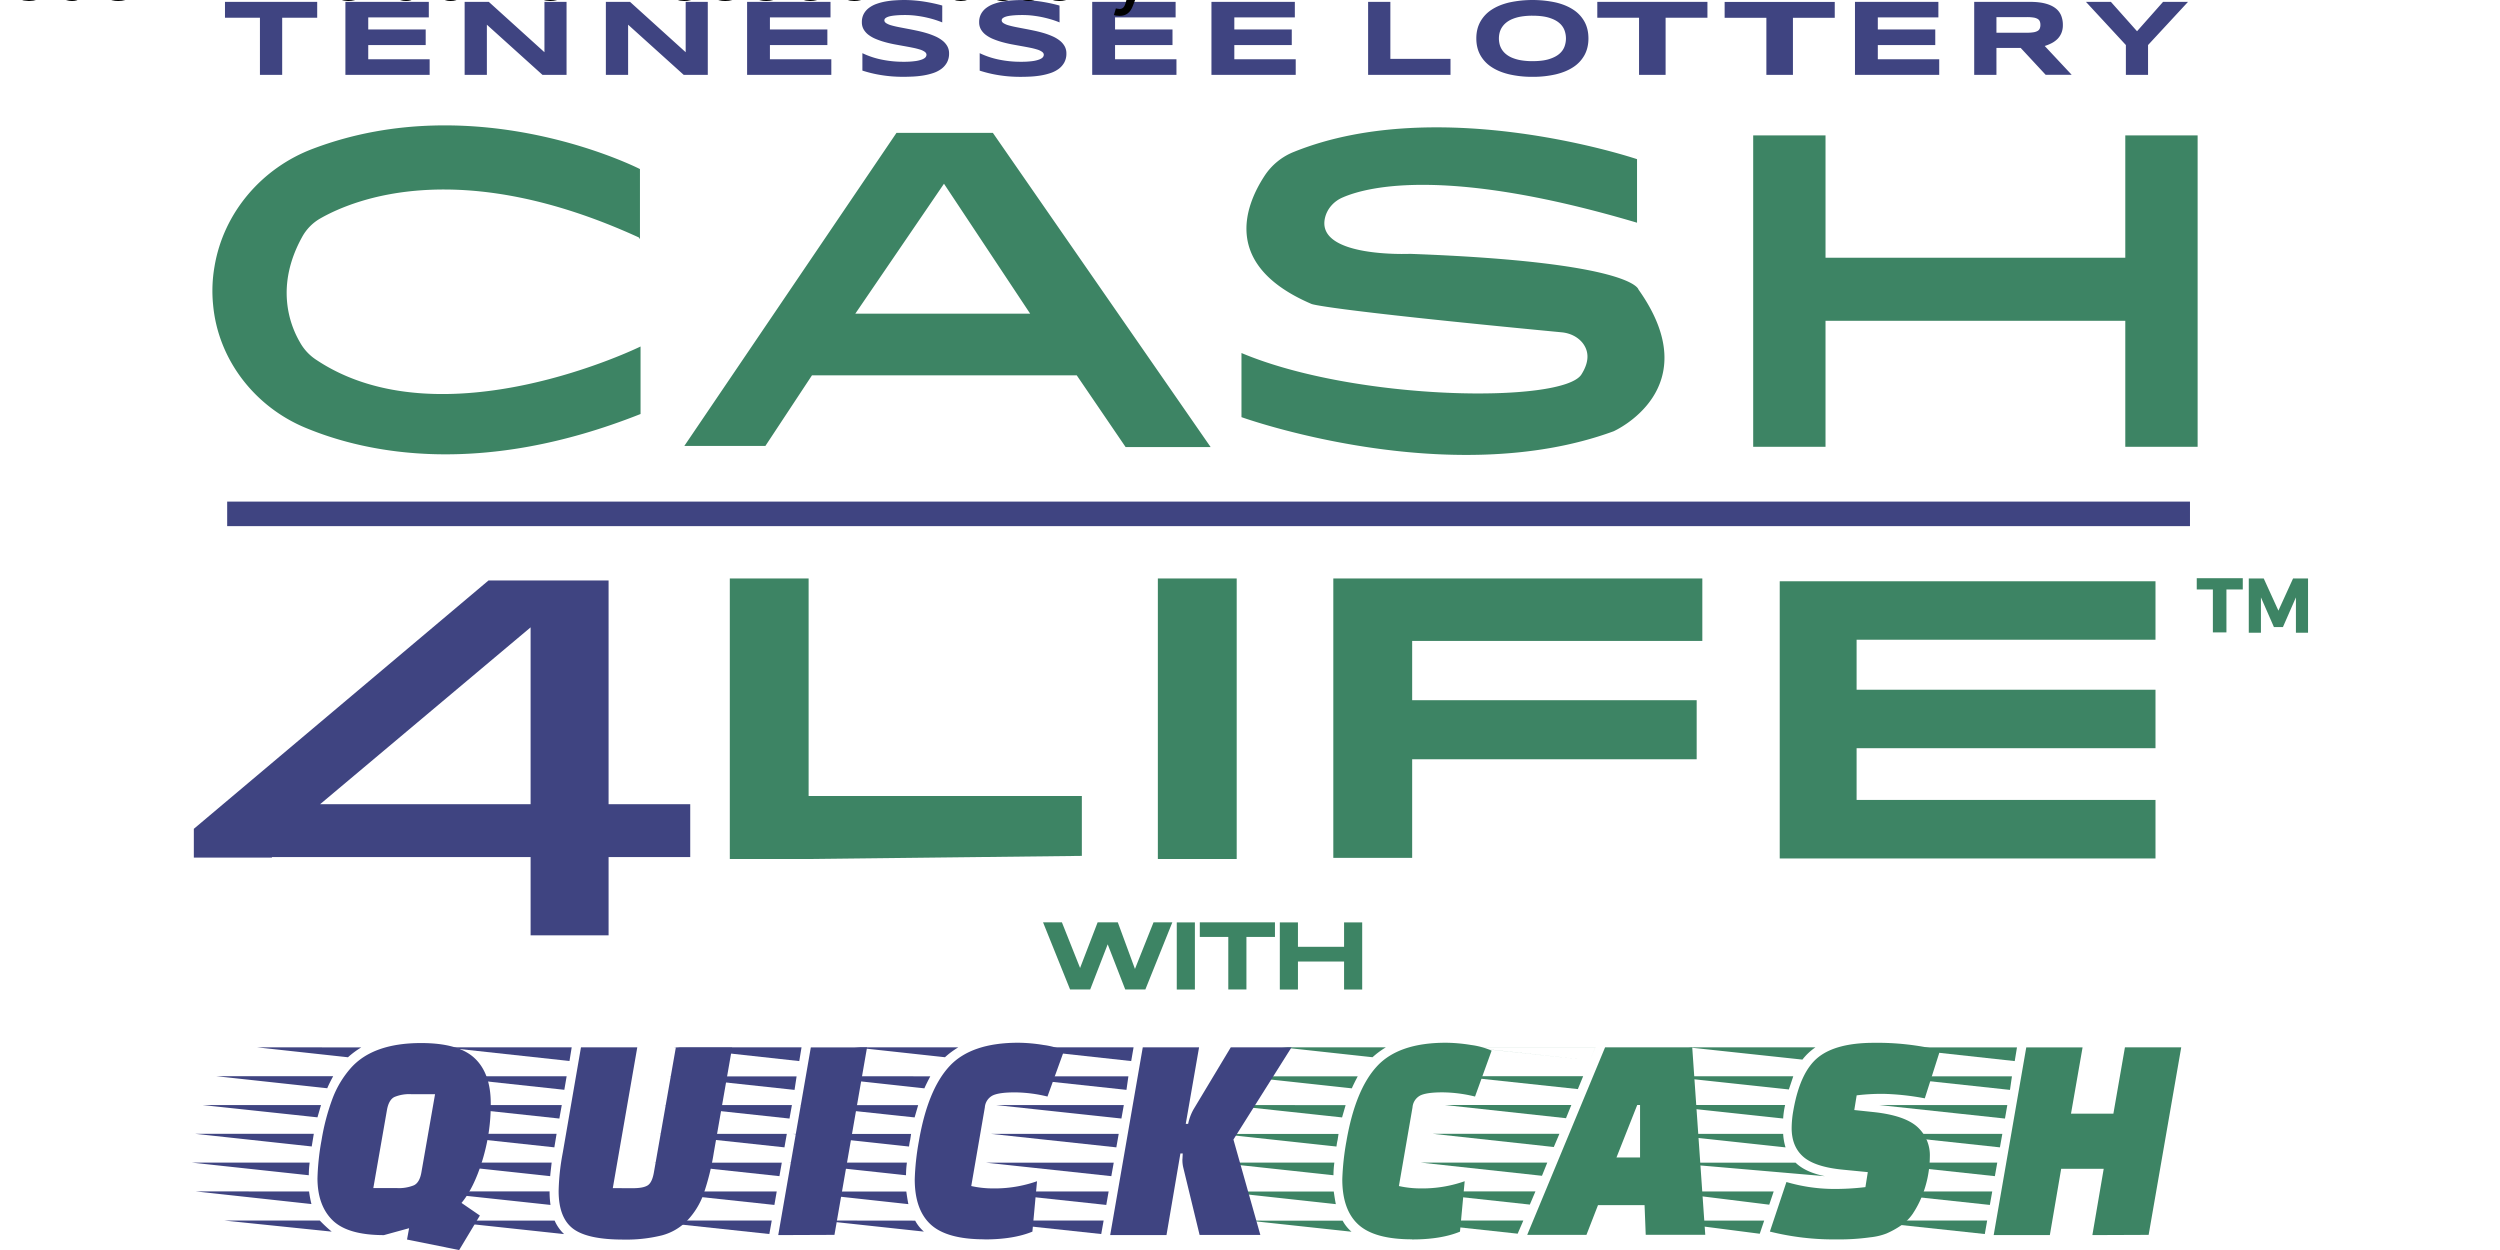 <svg xmlns="http://www.w3.org/2000/svg" viewBox="0 0 529.167 264.583"><defs><style>.c4ltn-1{fill:#3d8464}.c4ltn-2{fill:#3f4481}</style></defs><g data-name="Layer 1"><path d="M135.457 50.615v-14.83s-34.203-17.53-69.187-4.312c-10.827 4.065-18.957 13.513-20.866 24.944a29.952 29.952 0 0 0-.296 8.13c1.072 11.665 8.906 21.655 19.734 26.077 13.032 5.383 37.138 10.347 70.742-2.993V73.342s-41.98 20.633-68.66 2.809a10.528 10.528 0 0 1-3.474-3.77c-2.218-3.83-5.15-11.96.48-22.184a10.1 10.1 0 0 1 3.942-4.004c7.181-4.065 29.6-13.217 67.342 4.065M210.157 28.123h-20.399l-44.911 66.27h17.159l9.867-14.954h56.034l10.347 15.189h17.997zm-29.12 38.272 18.773-27.506 18.243 27.506zM346.505 47.142V33.69s-41.561-14.054-72.602-1.552a13.265 13.265 0 0 0-6.283 5.15c-4.003 6.158-9.152 18.833 9.929 27.025 0 0 1.071 1.072 53.103 6.036 1.675.185 3.227.899 4.311 2.217 1.133 1.441 1.737 3.585-.234 6.701-3.942 6.159-47.658 5.679-71.95-4.545v13.574s43.84 15.792 78.762 2.993c0 0 20.214-8.967 5.26-30.019 0 0-.961-5.801-48.324-7.538 0 0-20.152.899-17.997-7.711.48-1.91 1.91-3.474 3.77-4.25 5.564-2.402 22.6-6.405 62.255 5.37zM449.853 67.899v26.668h15.311V28.666h-15.311v25.891h-63.45V28.666h-15.311v65.901h15.31V67.9zM456.246 181.703v-12.38h-63.265v-10.95h63.265v-12.38h-63.265v-10.58h63.265v-12.38h-79.537v58.67h16.272zM359.13 160.714V148.21h-60.222v-12.552h61.418v-13.217H282.217v59.138h16.691v-20.866zM245.079 122.442h16.69v59.385h-16.69zM228.991 168.486h-57.833v-46.044h-16.682v59.385h16.682l57.833-.666z" class="c4ltn-1"/><path d="M146.1 170.223h-17.282V122.86h-25.412l-62.379 52.574v6.097h16.506l.062-.123h54.716v16.568h16.507v-16.568H146.1zm-78.343 0 44.554-37.434v37.434zM48.085 106.17h415.462v5.198H48.085z" class="c4ltn-2"/><path d="M471.262 124.77v9.09h-2.87v-9.09h-3.413v-2.39h9.744v2.39zM485.97 133.922v-7.477l-2.748 6.282h-1.909l-2.747-6.282v7.477h-2.574v-11.48h3.165l3.105 6.811 3.104-6.811h3.17v11.48z" class="c4ltn-1"/><path d="M59.728 3.755v12.087H55.02V3.755h-7.4V.394H67.14v3.361zM73.11 15.842V.394h17.655v3.295h-12.82v2.55h12.16v3.295h-12.16v3.013h12.997v3.295zM114.82 15.842 103.055 5.228v10.614h-4.707V.394h5.114l11.778 10.658V.394h4.681v15.448zM144.715 15.842 132.95 5.228v10.614h-4.708V.394h5.114l11.779 10.658V.394h4.68v15.448zM158.136 15.842V.394h17.655v3.295h-12.824v2.55h12.159v3.295h-12.16v3.013h12.997v3.295zM199.44 4.744q-.492-.213-1.307-.483t-1.84-.51q-1.028-.247-2.234-.406a18.504 18.504 0 0 0-2.475-.163q-1.016 0-1.733.057c-.478.037-.88.086-1.206.145a3.986 3.986 0 0 0-.774.209 1.8 1.8 0 0 0-.438.246.597.597 0 0 0-.196.246.675.675 0 0 0-.044.226q0 .336.38.59a3.942 3.942 0 0 0 1.041.45q.66.195 1.535.369t1.86.36q.985.184 2.031.405t2.03.511a15.372 15.372 0 0 1 1.86.68 7.237 7.237 0 0 1 1.536.905 4.03 4.03 0 0 1 1.041 1.192 3.08 3.08 0 0 1 .38 1.54 3.879 3.879 0 0 1-.444 1.911 4.203 4.203 0 0 1-1.186 1.355 6.245 6.245 0 0 1-1.725.883 13.125 13.125 0 0 1-2.046.503 19.23 19.23 0 0 1-2.17.236q-1.098.056-2.094.056a28.568 28.568 0 0 1-4.79-.376 26.484 26.484 0 0 1-3.892-.94v-3.687a17.346 17.346 0 0 0 3.966 1.338 22.427 22.427 0 0 0 4.768.483 17.232 17.232 0 0 0 2.442-.14 6.558 6.558 0 0 0 1.478-.36c.355-.145.597-.306.723-.478a.84.84 0 0 0 .19-.493q0-.37-.38-.646a3.656 3.656 0 0 0-1.041-.483 14.737 14.737 0 0 0-1.535-.383q-.867-.175-1.853-.35t-2.024-.37q-1.042-.203-2.025-.478a16.069 16.069 0 0 1-1.86-.642 6.958 6.958 0 0 1-1.535-.862 3.899 3.899 0 0 1-1.04-1.158 2.986 2.986 0 0 1-.385-1.532 3.621 3.621 0 0 1 .405-1.765 3.953 3.953 0 0 1 1.1-1.265 6.001 6.001 0 0 1 1.6-.849 11.804 11.804 0 0 1 1.911-.505 17.91 17.91 0 0 1 2.03-.246q1.03-.07 1.955-.068 1.016 0 2.094.09t2.114.252q1.04.165 2.011.377t1.796.45zM224.273 4.744q-.492-.213-1.308-.483t-1.84-.51q-1.027-.247-2.233-.406a18.518 18.518 0 0 0-2.475-.163q-1.016 0-1.733.057c-.478.037-.88.086-1.206.145a3.986 3.986 0 0 0-.774.209 1.8 1.8 0 0 0-.438.246.601.601 0 0 0-.197.246.675.675 0 0 0-.045.226q0 .336.381.59a3.976 3.976 0 0 0 1.04.45q.662.195 1.537.369t1.86.36q.985.184 2.03.405t2.031.511a15.448 15.448 0 0 1 1.86.68 7.196 7.196 0 0 1 1.535.905 4.012 4.012 0 0 1 1.04 1.192 3.08 3.08 0 0 1 .382 1.54 3.878 3.878 0 0 1-.444 1.911 4.221 4.221 0 0 1-1.187 1.355 6.22 6.22 0 0 1-1.725.883 13.16 13.16 0 0 1-2.05.511 19.23 19.23 0 0 1-2.17.237q-1.098.055-2.094.055a28.594 28.594 0 0 1-4.792-.375 26.465 26.465 0 0 1-3.89-.94v-3.696a17.326 17.326 0 0 0 3.967 1.338 22.419 22.419 0 0 0 4.765.483 17.238 17.238 0 0 0 2.444-.14 6.545 6.545 0 0 0 1.478-.36c.356-.145.598-.306.725-.478a.84.84 0 0 0 .19-.493q0-.37-.381-.646a3.656 3.656 0 0 0-1.041-.483 14.766 14.766 0 0 0-1.536-.383q-.876-.174-1.859-.349t-2.025-.37q-1.04-.203-2.024-.478a15.989 15.989 0 0 1-1.86-.641 6.968 6.968 0 0 1-1.536-.863 3.933 3.933 0 0 1-1.04-1.157 2.986 2.986 0 0 1-.381-1.524 3.621 3.621 0 0 1 .406-1.765 3.964 3.964 0 0 1 1.098-1.265 6.01 6.01 0 0 1 1.601-.85 11.825 11.825 0 0 1 1.91-.504 17.967 17.967 0 0 1 2.03-.246 29.508 29.508 0 0 1 1.955-.068q1.014 0 2.088.09t2.114.252q1.04.165 2.012.377t1.796.45zM231.184 15.842V.394h17.655v3.295h-12.82v2.55h12.16v3.295h-12.16v3.013h12.998v3.295zM256.423 15.842V.394h17.652v3.295h-12.81v2.55h12.16v3.295h-12.16v3.013h12.997v3.295zM289.583 15.842V.394h4.71v12.063h12.73v3.385zM336.22 8.13q0 1.991-.826 3.514a7.106 7.106 0 0 1-2.36 2.546q-1.537 1.023-3.726 1.546a21.214 21.214 0 0 1-4.918.524 21.38 21.38 0 0 1-4.927-.522q-2.202-.522-3.75-1.546a7.186 7.186 0 0 1-2.388-2.546q-.836-1.524-.837-3.513t.837-3.513a7.18 7.18 0 0 1 2.381-2.551q1.549-1.021 3.751-1.546a23.473 23.473 0 0 1 9.854 0q2.19.522 3.727 1.546a7.1 7.1 0 0 1 2.36 2.547q.823 1.523.821 3.515zm-4.76 0a5.05 5.05 0 0 0-.31-1.724 3.72 3.72 0 0 0-1.11-1.546q-.791-.686-2.164-1.109t-3.49-.427a14.121 14.121 0 0 0-2.5.197 8.311 8.311 0 0 0-1.862.545 5.174 5.174 0 0 0-1.32.814 4.2 4.2 0 0 0-.85 1.001 3.857 3.857 0 0 0-.452 1.109 5.09 5.09 0 0 0-.133 1.142 5.213 5.213 0 0 0 .133 1.158 3.85 3.85 0 0 0 .451 1.118 4.077 4.077 0 0 0 .85.994 5.12 5.12 0 0 0 1.32.805 8.454 8.454 0 0 0 1.867.54 14.007 14.007 0 0 0 2.5.196q2.12 0 3.49-.427t2.164-1.109a3.724 3.724 0 0 0 1.109-1.545 5.058 5.058 0 0 0 .307-1.731zM352.553 3.755v12.087h-5.622V3.755h-8.836V.394h23.313v3.361zM392.636 15.842V.394h17.655v3.295h-12.82v2.55h12.16v3.295h-12.16v3.013h12.998v3.295zM422.58 15.842h-4.707V.394h11.803q1.906 0 3.231.348t2.157.986a3.73 3.73 0 0 1 1.206 1.544 5.227 5.227 0 0 1 .37 2.02A4.343 4.343 0 0 1 436.328 7a3.9 3.9 0 0 1-.838 1.254 4.935 4.935 0 0 1-1.225.882 8.783 8.783 0 0 1-1.467.596l5.712 6.105H433l-5.279-5.685h-5.141zm9.305-10.57a1.959 1.959 0 0 0-.133-.763 1.08 1.08 0 0 0-.463-.511 2.521 2.521 0 0 0-.882-.287 8.746 8.746 0 0 0-1.378-.09h-6.448v3.305h6.448a8.746 8.746 0 0 0 1.378-.09 2.521 2.521 0 0 0 .882-.287 1.08 1.08 0 0 0 .461-.513 1.96 1.96 0 0 0 .135-.763zM454.67 9.534v6.308h-4.691V9.534l-8.453-9.14h5.28l5.534 6.218 5.509-6.218h5.28zM379.505 3.766v12.087h-5.622V3.766h-8.835V.406h23.307v3.36z" class="c4ltn-2"/><path d="m236.604 195.229 3.63 9.866 3.93-9.866h3.98l-5.708 14.21h-4.26l-3.713-9.557-3.703 9.557h-4.26l-5.72-14.21h3.992l3.847 9.66 3.713-9.66zM249.082 209.444v-14.21h3.837v14.21zM263.827 198.32v11.117h-3.838V198.32h-6.03v-3.093h15.907v3.093zM284.496 209.444v-5.927h-9.763v5.927h-3.837v-14.21h3.837v5.173h9.763v-5.173h3.836v14.21zM282.439 246.09a21.064 21.064 0 0 0-.19 2.67l-24.706-2.67zm.691-4.804c-.085.34-.169.804-.246 1.398l-24.645-2.67h25.083zm-.817 10.92c.17 1.2.312 2.076.439 2.671l-24.39-2.67zm2.508-18.283-.75 2.598-24.332-2.622zm2.569-6.103q-.876 1.656-1.254 2.545l-23.45-2.545zm-3.203 30.548a8.177 8.177 0 0 0 1.885 2.347l-21.7-2.347zm9.151-36.682a18.077 18.077 0 0 0-2.82 2.095l-19.202-2.095zm5.52 40.636q-7.904 0-11.323-3.108t-3.415-9.608a54.72 54.72 0 0 1 .877-8.064q1.884-10.915 6.492-15.878t14.582-4.95a34.084 34.084 0 0 1 5.297.474 15.708 15.708 0 0 1 4.357 1.2l-3.51 9.715a29.678 29.678 0 0 0-6.931-.889q-3.227 0-4.608.637a3.1 3.1 0 0 0-1.693 2.538l-2.88 16.656a21.276 21.276 0 0 0 4.638.504 26.938 26.938 0 0 0 9.283-1.524l-.995 10.675q-4.016 1.656-10.16 1.65z" class="c4ltn-1"/><path d="m321.24 261.13-25.712-2.79h26.912zm2.575-6.16-25.712-2.795h26.9zm2.568-6.095-25.712-2.796h26.84zm2.507-6.091-25.652-2.797h26.84zm2.58-6.098-25.653-2.79H332.6zm2.509-6.159-25.587-2.736h26.715zm2.568-6.096-25.587-2.748h26.715zm0 0 1.128-2.731h-26.714zm-.75 36.954h-12.54l16.49-39.706h18.44l2.76 39.687h-12.602l-.246-6.282h-9.855zm11.347-16.383v-11.107h-.6L342.153 245z" class="c4ltn-1"/><path d="m377.435 236.753-26.59-2.857h27.004a17.606 17.606 0 0 0-.414 2.857zm-26.529 21.602h22.515l-.942 2.79zM377.436 240a12.072 12.072 0 0 0 .503 2.863L351.41 240zm-25.462 12.195h23.457l-.942 2.796zm27.604-24.39-.937 2.796-26.03-2.796zm6.651 21.151-33.17-2.861h27.003q2.064 2.021 6.159 2.85zm-1.956-27.272a12.206 12.206 0 0 0-2.76 2.598l-24.206-2.598zm-6.144 28.509a36.156 36.156 0 0 0 9.6 1.465 54.315 54.315 0 0 0 7.118-.385l.504-3.174-5.203-.51q-5.957-.565-8.437-2.73t-2.478-6.097a21.757 21.757 0 0 1 .378-3.811q1.441-8.13 5.268-11.173t11.755-3.048a55.842 55.842 0 0 1 14.018 1.584l-3.235 10.17a53.636 53.636 0 0 0-8.745-.953 43.947 43.947 0 0 0-5.678.318l-.504 3.108 4.2.445q6.398.702 9.098 3.08a8.086 8.086 0 0 1 2.695 6.377 22.911 22.911 0 0 1-1.693 8.401 20.36 20.36 0 0 1-1.97 3.714 9.523 9.523 0 0 1-2.634 2.545 18 18 0 0 1-2.917 1.584 13.266 13.266 0 0 1-3.384.792 47.74 47.74 0 0 1-7.153.445 55.738 55.738 0 0 1-14.108-1.657z" class="c4ltn-1"/><path d="m420.117 261.204-26.588-2.857h27.087zm1.068-6.16-26.594-2.856h27.1zm1.063-6.09-26.594-2.866h27.1zm1.068-6.097-26.588-2.861h27.1zm1.068-6.096-26.594-2.856h27.092zm1.062-6.066-26.59-2.867h27.003zm1.003-6.097-26.523-2.904h27.002zm16.436 36.831 2.4-14.035h-9.002l-2.4 14.035h-11.887l6.898-39.735h11.918l-2.45 14.029h8.972l2.443-14.03h11.916l-6.898 39.688z" class="c4ltn-1"/><path d="M65.546 246.09a20.831 20.831 0 0 0-.186 2.67l-24.711-2.67zm.876-6.097-.439 2.676-24.644-2.676zm-1.003 12.195a24.226 24.226 0 0 0 .504 2.67l-24.457-2.672zm2.527-18.283-.75 2.598-24.33-2.6zm2.574-6.103c-.6 1.109-1.003 1.95-1.254 2.544L45.81 227.8zm-2.826 30.549a29.983 29.983 0 0 0 2.518 2.344l-22.71-2.346zm8.784-36.657a18.254 18.254 0 0 0-2.825 2.094l-19.208-2.097zm-9.282 27.813a51.396 51.396 0 0 1 .875-8.228 46.57 46.57 0 0 1 2.324-8.785 20.92 20.92 0 0 1 3.882-6.447q4.7-5.267 14.864-5.268 7.903 0 11.317 3.202t3.42 9.56a40.42 40.42 0 0 1-1.8 12.156q-1.8 5.814-4.392 8.923l3.888 2.67-4.385 7.305-11.036-2.226.438-2.4-5.328 1.464q-7.59 0-10.802-3.08t-3.264-8.827zm16.801 1.97a8.402 8.402 0 0 0 3.637-.6q1.2-.6 1.566-2.76l2.887-16.515h-5.018a8.2 8.2 0 0 0-3.599.602c-.793.401-1.314 1.325-1.567 2.759l-2.886 16.515z" class="c4ltn-2"/><path d="M116.767 246.09c-.162 1.398-.27 2.352-.312 2.862l-26.523-2.862zm-.437 6.096a20.137 20.137 0 0 0 .192 2.856l-26.53-2.856zm1.007-9.331-26.528-2.862h27.002zm1.062-6.096-26.588-2.857h27.1zm-1.001 21.602a8.683 8.683 0 0 0 2.004 2.856l-26.525-2.856zm-24.46-30.549h27.003l-.493 2.862zm27.604-3.234-26.535-2.887h27.003zm13.417 26.924q2.198 0 3.139-.6t1.314-2.76l4.638-26.403h11.917l-3.888 22.285a51.344 51.344 0 0 1-2.155 8.703 15.932 15.932 0 0 1-3.425 5.586 11.605 11.605 0 0 1-5.4 3.174 31.471 31.471 0 0 1-8.186.89q-7.584 0-10.627-2.315t-3.042-7.97a47.82 47.82 0 0 1 .87-8.068l3.859-22.334h11.917l-5.182 29.8z" class="c4ltn-2"/><path d="m162.844 261.204-26.59-2.857h27.1zm1.068-6.16-26.595-2.856h27.092zm1.068-6.09-26.595-2.862h27.095zm1.061-6.097-26.588-2.861h27.092zm1.068-6.096-26.586-2.86h27.1zm1.068-6.066-26.594-2.863h27.033zm1.003-6.097-26.527-2.908h27.004zm-4.453 36.831 6.898-39.735h11.9l-6.899 39.687z" class="c4ltn-2"/><path d="M191.963 246.09a21.293 21.293 0 0 0-.192 2.67l-24.704-2.67zm.691-4.804c-.085.34-.168.804-.246 1.398l-24.645-2.67h25.084zm-.816 10.92c.162 1.2.311 2.076.438 2.671l-24.4-2.67zm2.508-18.283-.755 2.598-24.333-2.598zm2.568-6.103q-.871 1.656-1.254 2.545l-23.498-2.569zm-3.203 30.548a8.191 8.191 0 0 0 1.848 2.322l-21.698-2.346zm9.127-36.682a18.066 18.066 0 0 0-2.82 2.095l-19.202-2.095zm5.52 40.636q-7.901 0-11.322-3.108t-3.415-9.608a53.899 53.899 0 0 1 .876-8.064q1.88-10.915 6.493-15.878t14.58-4.95a34.112 34.112 0 0 1 5.297.474 15.708 15.708 0 0 1 4.357 1.2l-3.51 9.715a29.686 29.686 0 0 0-6.955-.882q-3.235 0-4.608.636a3.08 3.08 0 0 0-1.693 2.538l-2.876 16.65a21.276 21.276 0 0 0 4.638.504 26.938 26.938 0 0 0 9.283-1.524l-.978 10.669q-4.014 1.655-10.159 1.65z" class="c4ltn-2"/><path d="m233.093 261.204-26.59-2.857h27.1zm1.068-6.16-26.588-2.856h27.092zm1.068-6.09-26.588-2.862h27.1zm1.062-6.097-26.589-2.861h27.093zm1.074-6.102-26.588-2.856h27.1zm1.068-6.067-26.588-2.862h26.998zm1.003-6.096-26.53-2.904h27.033zm10.85 20.762.058-1.2h-.492l-2.947 17.275h-11.917l6.898-39.741h11.916l-2.82 16.202h.504a10.82 10.82 0 0 1 1.129-3.05l7.897-13.152h12.859l-12.295 19.514 5.698 20.19h-12.859l-3.449-14.228a6.827 6.827 0 0 1-.186-1.848z" class="c4ltn-2"/></g><title>Cash4Life at Tennessee Lottery</title><desc>Play TN Cash4Life online and check Cash4Life results and winning numbers at https://lotterywhiz.com/us/tn/cash4life</desc><a href="https://lotterywhiz.com/us/tn/cash4life" target="_blank">Cash4Life at Tennessee Lottery</a></svg>